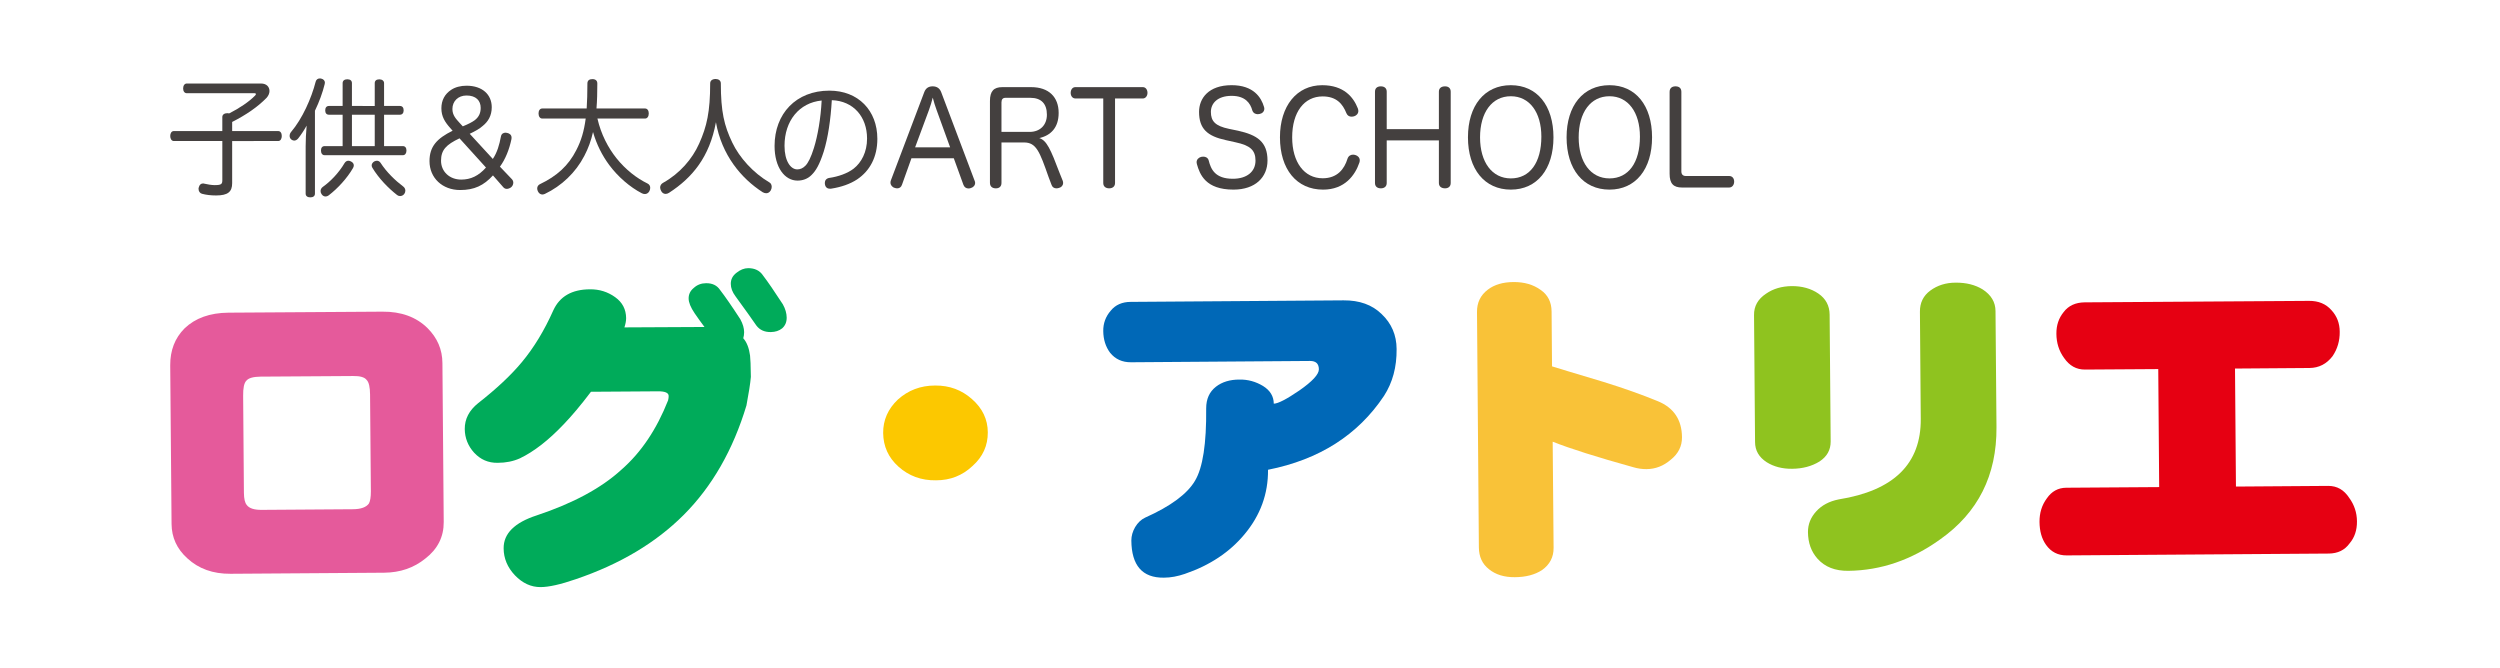 <?xml version="1.0" encoding="utf-8"?>
<!-- Generator: Adobe Illustrator 15.1.0, SVG Export Plug-In  -->
<!DOCTYPE svg PUBLIC "-//W3C//DTD SVG 1.1//EN" "http://www.w3.org/Graphics/SVG/1.1/DTD/svg11.dtd">
<svg version="1.1"
	 xmlns="http://www.w3.org/2000/svg" xmlns:xlink="http://www.w3.org/1999/xlink" xmlns:a="http://ns.adobe.com/AdobeSVGViewerExtensions/3.0/"
	 x="0px" y="0px" width="191px" height="51px" viewBox="-13.005 -5.993 191 51" enable-background="new -13.005 -5.993 191 51"
	 xml:space="preserve">
<defs>
</defs>
<path fill="#44403F" d="M4.732,8.004c0,0.66-0.33,0.936-1.229,0.936c-0.385,0-0.748-0.039-1.078-0.129
	C2.271,8.771,2.164,8.623,2.164,8.438c0-0.041,0-0.08,0.02-0.119c0.047-0.201,0.17-0.295,0.318-0.295c0.029,0,0.061,0,0.086,0.012
	C2.842,8.092,3.148,8.15,3.393,8.15c0.518,0,0.588-0.082,0.588-0.385V4.781H0.275C0.1,4.781,0,4.602,0,4.398
	C0,4.188,0.1,4.02,0.275,4.02H3.98V2.947c0-0.184,0.16-0.293,0.377-0.293c0.055,0,0.104,0.008,0.141,0.02
	C5.285,2.281,6.049,1.756,6.461,1.33c0.057-0.047,0.086-0.096,0.086-0.135S6.508,1.129,6.436,1.129H1.268
	c-0.178,0-0.281-0.152-0.281-0.365c0-0.209,0.104-0.377,0.281-0.377H6.93c0.441,0,0.654,0.266,0.654,0.574
	c0,0.168-0.074,0.352-0.213,0.51C6.689,2.176,5.787,2.789,4.732,3.324V4.02h3.516c0.182,0,0.275,0.168,0.275,0.379
	c0,0.203-0.094,0.383-0.275,0.383H4.732V8.004z"/>
<path fill="#44403F" d="M10.346,5.24c0-0.508,0.029-1.129,0.076-1.633C10.217,3.973,9.98,4.33,9.768,4.594
	C9.682,4.691,9.578,4.748,9.473,4.748c-0.068,0-0.146-0.025-0.221-0.082c-0.094-0.08-0.129-0.18-0.129-0.277
	c0-0.102,0.035-0.211,0.107-0.295c0.863-1.016,1.557-2.574,1.881-3.844C11.152,0.09,11.273,0,11.424,0c0.035,0,0.076,0,0.111,0.012
	c0.178,0.041,0.283,0.158,0.283,0.316c0,0.039-0.01,0.078-0.021,0.121c-0.152,0.627-0.414,1.34-0.74,2.018v6.334
	c0,0.186-0.139,0.285-0.355,0.285c-0.213,0-0.355-0.1-0.355-0.285V5.24 M14.025,6.641c0,0.059-0.018,0.131-0.057,0.199
	c-0.459,0.797-1.188,1.576-1.846,2.08c-0.082,0.066-0.176,0.098-0.258,0.098c-0.115,0-0.221-0.059-0.293-0.168
	c-0.055-0.07-0.084-0.154-0.084-0.246c0-0.117,0.055-0.227,0.156-0.307c0.611-0.43,1.25-1.102,1.676-1.83
	c0.076-0.121,0.18-0.18,0.291-0.18c0.066,0,0.143,0.021,0.207,0.059C13.959,6.418,14.025,6.525,14.025,6.641 M15.625,2.104V0.357
	c0-0.176,0.121-0.289,0.348-0.289c0.213,0,0.365,0.113,0.365,0.289v1.746h1.215c0.176,0,0.281,0.125,0.281,0.336
	c0,0.201-0.105,0.332-0.281,0.332h-1.215v2.4h1.441c0.166,0,0.27,0.123,0.27,0.336c0,0.209-0.104,0.357-0.27,0.357h-5.988
	c-0.172,0-0.273-0.148-0.273-0.357c0-0.213,0.102-0.336,0.273-0.336h1.381v-2.4h-1.049c-0.176,0-0.281-0.117-0.281-0.332
	c0-0.211,0.105-0.336,0.281-0.336h1.049V0.357c0-0.188,0.141-0.293,0.355-0.293c0.227,0,0.355,0.105,0.355,0.293v1.746H15.625
	 M15.625,5.172v-2.4h-1.742v2.4H15.625 M15.793,6.287c0.105,0,0.207,0.059,0.271,0.152c0.459,0.715,1.121,1.354,1.742,1.822
	c0.1,0.072,0.158,0.193,0.158,0.311c0,0.092-0.029,0.176-0.082,0.25c-0.086,0.117-0.209,0.164-0.322,0.164
	c-0.084,0-0.158-0.027-0.223-0.076c-0.682-0.533-1.395-1.264-1.891-2.082c-0.039-0.057-0.055-0.129-0.055-0.188
	c0-0.105,0.066-0.215,0.188-0.295C15.656,6.309,15.725,6.287,15.793,6.287z"/>
<path fill="#44403F" d="M26.107,7.701c0.07,0.076,0.104,0.172,0.104,0.26c0,0.141-0.066,0.27-0.17,0.357
	c-0.094,0.068-0.215,0.119-0.326,0.119c-0.102,0-0.197-0.041-0.271-0.129l-0.787-0.9c-0.703,0.771-1.424,1.117-2.508,1.117
	c-1.348,0-2.34-0.916-2.34-2.209c0-1.121,0.57-1.73,1.766-2.322l-0.184-0.209c-0.402-0.451-0.674-0.875-0.674-1.504
	c0-0.613,0.264-1.096,0.75-1.412c0.305-0.205,0.723-0.314,1.17-0.314c1.213,0,1.928,0.68,1.928,1.646
	c0,0.652-0.283,1.102-0.693,1.43c-0.246,0.219-0.553,0.389-0.99,0.598l1.766,1.922c0.336-0.504,0.5-1.082,0.619-1.717
	c0.039-0.213,0.195-0.291,0.357-0.291c0.033,0,0.08,0.01,0.127,0.021c0.158,0.035,0.328,0.135,0.328,0.359
	c0,0.033,0,0.07-0.008,0.111c-0.162,0.785-0.469,1.555-0.881,2.105L26.107,7.701 M22.102,4.576c-1.012,0.48-1.412,0.883-1.412,1.711
	c0,0.83,0.652,1.441,1.543,1.441c0.73,0,1.328-0.287,1.891-0.92L22.102,4.576 M22.352,3.66c0.414-0.168,0.723-0.326,0.918-0.473
	c0.328-0.256,0.449-0.564,0.449-0.939c0-0.551-0.354-0.945-1.082-0.945c-0.646,0-1.078,0.441-1.078,1.031
	c0,0.477,0.271,0.754,0.561,1.074L22.352,3.66z"/>
<path fill="#44403F" d="M32.639,3.066c0.279,1.211,0.816,2.229,1.459,3.035c0.697,0.869,1.543,1.525,2.361,1.922
	c0.148,0.068,0.213,0.195,0.213,0.334c0,0.092-0.025,0.186-0.072,0.266c-0.076,0.139-0.207,0.209-0.336,0.209
	c-0.074,0-0.162-0.021-0.236-0.061c-0.9-0.463-1.824-1.262-2.488-2.158c-0.533-0.717-0.965-1.564-1.238-2.52
	c-0.146,0.654-0.363,1.248-0.662,1.818c-0.662,1.283-1.75,2.307-3.016,2.91c-0.064,0.027-0.129,0.047-0.186,0.047
	c-0.129,0-0.266-0.068-0.348-0.246c-0.033-0.066-0.053-0.146-0.053-0.217c0-0.137,0.07-0.256,0.201-0.324
	c1.303-0.619,2.184-1.42,2.781-2.594c0.387-0.74,0.598-1.479,0.723-2.422h-3.316c-0.188,0-0.287-0.176-0.287-0.393
	c0-0.207,0.1-0.377,0.287-0.377h3.391c0.035-0.553,0.055-1.182,0.055-1.91c0-0.24,0.158-0.334,0.383-0.334
	c0.236,0,0.375,0.117,0.375,0.334c0,0.689-0.016,1.324-0.064,1.91h3.707c0.188,0,0.287,0.17,0.287,0.377
	c0,0.217-0.1,0.393-0.287,0.393H32.639z"/>
<path fill="#44403F" d="M38.105,8.74c-0.086,0.051-0.166,0.082-0.252,0.082c-0.141,0-0.271-0.074-0.346-0.225
	c-0.049-0.09-0.078-0.182-0.078-0.264c0-0.143,0.078-0.283,0.229-0.361c1.271-0.709,2.225-1.814,2.752-2.994
	c0.586-1.309,0.842-2.424,0.842-4.6c0-0.219,0.176-0.336,0.42-0.336c0.215,0,0.395,0.117,0.395,0.336
	c0,2.154,0.254,3.225,0.869,4.512c0.553,1.162,1.602,2.326,2.844,3.055c0.113,0.059,0.174,0.197,0.174,0.34
	c0,0.092-0.031,0.191-0.08,0.279c-0.094,0.148-0.215,0.207-0.344,0.207c-0.086,0-0.18-0.031-0.262-0.076
	c-1.65-1.059-3.137-2.852-3.576-5.35C41.203,6.012,39.883,7.588,38.105,8.74z"/>
<path fill="#44403F" d="M49.928,5.588C49.6,6.605,49.328,7.049,49,7.373c-0.299,0.307-0.693,0.432-1.074,0.432
	c-0.973,0-1.754-0.996-1.754-2.648c0-2.455,1.631-4.225,4.189-4.225c2.205,0,3.664,1.516,3.664,3.682
	c0,1.389-0.57,2.443-1.541,3.096c-0.545,0.359-1.217,0.588-1.967,0.707c-0.041,0.01-0.074,0.01-0.102,0.01
	c-0.199,0-0.357-0.098-0.395-0.344c-0.008-0.031-0.008-0.066-0.008-0.1c0-0.195,0.117-0.346,0.336-0.383
	c0.684-0.098,1.402-0.346,1.871-0.713c0.586-0.461,1.02-1.258,1.02-2.293c0-1.662-1.039-2.877-2.693-2.934
	C50.459,3.156,50.254,4.533,49.928,5.588 M46.932,5.146c0,1.18,0.477,1.803,0.973,1.803c0.217,0,0.43-0.08,0.629-0.287
	c0.203-0.207,0.42-0.629,0.643-1.348c0.291-0.926,0.525-2.277,0.592-3.627C48.055,1.855,46.932,3.234,46.932,5.146z"/>
<path fill="#44403F" d="M55.908,8.117c-0.064,0.201-0.209,0.279-0.365,0.279c-0.066,0-0.119-0.01-0.188-0.033
	c-0.186-0.045-0.328-0.213-0.328-0.402c0-0.059,0.006-0.105,0.029-0.168l2.545-6.727c0.119-0.336,0.354-0.463,0.646-0.463
	c0.297,0,0.541,0.127,0.662,0.463l2.547,6.748c0.027,0.059,0.039,0.109,0.039,0.168c0,0.197-0.15,0.346-0.338,0.395
	c-0.055,0.02-0.113,0.029-0.168,0.029c-0.17,0-0.316-0.088-0.387-0.275l-0.738-2.035h-3.234L55.908,8.117 M59.584,5.262
	l-1.039-2.867c-0.104-0.281-0.203-0.6-0.287-0.93c-0.086,0.33-0.178,0.648-0.289,0.943L56.91,5.262H59.584z"/>
<path fill="#44403F" d="M68.186,7.814c0.021,0.059,0.031,0.109,0.031,0.168c0,0.188-0.125,0.336-0.314,0.381
	c-0.064,0.023-0.137,0.033-0.203,0.033c-0.158,0-0.301-0.078-0.363-0.254L67.098,7.51c-0.674-1.922-0.932-2.619-1.865-2.619h-1.725
	v3.092c0,0.279-0.176,0.414-0.43,0.414c-0.262,0-0.451-0.135-0.451-0.424V1.727c0-0.758,0.291-1.063,0.951-1.063h2.193
	c1.355,0,2.105,0.758,2.105,1.969c0,1.131-0.605,1.723-1.479,1.924c0.561,0.176,0.861,0.836,1.557,2.68L68.186,7.814 M65.66,4.084
	c0.795,0,1.318-0.523,1.318-1.313c0-0.836-0.428-1.291-1.266-1.291h-1.896c-0.199,0-0.309,0.109-0.309,0.346v2.258H65.66z"/>
<path fill="#44403F" d="M69.16,1.531c-0.234,0-0.365-0.201-0.365-0.428c0-0.234,0.131-0.439,0.354-0.439h5.16
	c0.223,0,0.354,0.205,0.354,0.439c0,0.227-0.143,0.428-0.354,0.428h-2.125V7.99c0,0.271-0.195,0.406-0.449,0.406
	c-0.256,0-0.451-0.135-0.451-0.406V1.531H69.16z"/>
<path fill="#44403F" d="M81.58,3.994c1.461,0.326,2.252,0.844,2.252,2.275c0,1.271-0.924,2.225-2.6,2.225
	c-2.133,0-2.574-1.16-2.797-1.959c-0.008-0.051-0.02-0.096-0.02-0.131c0-0.215,0.158-0.361,0.355-0.414
	c0.055-0.01,0.104-0.016,0.16-0.016c0.178,0,0.355,0.088,0.41,0.295c0.166,0.66,0.479,1.396,1.846,1.396
	c1.064,0,1.729-0.539,1.729-1.385c0-0.811-0.42-1.164-1.52-1.4l-0.754-0.168c-1.404-0.305-2.039-0.863-2.039-2.158
	c0-1.035,0.727-2.039,2.488-2.039c1.684,0,2.266,0.949,2.473,1.656c0.016,0.049,0.025,0.1,0.025,0.145
	c0,0.209-0.156,0.357-0.346,0.395c-0.047,0.008-0.102,0.021-0.154,0.021c-0.174,0-0.34-0.078-0.416-0.285
	c-0.15-0.563-0.545-1.117-1.582-1.117c-1.082,0-1.584,0.576-1.584,1.225c0,0.713,0.332,1.076,1.379,1.295L81.58,3.994z"/>
<path fill="#44403F" d="M90.733,2.287c0.027,0.072,0.039,0.141,0.039,0.199c0,0.209-0.152,0.344-0.293,0.393
	C90.405,2.91,90.334,2.92,90.254,2.92c-0.158,0-0.309-0.066-0.391-0.258c-0.281-0.705-0.75-1.289-1.818-1.289
	c-1.402,0-2.328,1.189-2.328,3.129c0,1.902,0.926,3.125,2.328,3.125c1.125,0,1.658-0.707,1.9-1.496
	c0.074-0.219,0.244-0.309,0.426-0.309c0.053,0,0.119,0.012,0.186,0.033c0.154,0.041,0.324,0.188,0.324,0.393
	c0,0.061-0.008,0.109-0.025,0.17c-0.328,0.973-1.117,2.076-2.779,2.076c-2.014,0-3.293-1.545-3.293-3.996
	c0-2.395,1.279-3.982,3.229-3.982C89.655,0.516,90.395,1.422,90.733,2.287z"/>
<path fill="#44403F" d="M96.926,1.01c0-0.279,0.201-0.406,0.471-0.406c0.244,0,0.432,0.127,0.432,0.406v6.98
	c0,0.271-0.188,0.406-0.432,0.406c-0.27,0-0.471-0.135-0.471-0.406V4.732H92.94V7.99c0,0.271-0.193,0.406-0.447,0.406
	c-0.264,0-0.449-0.135-0.449-0.406V1.01c0-0.279,0.186-0.406,0.449-0.406c0.254,0,0.447,0.127,0.447,0.406v2.863h3.986V1.01z"/>
<path fill="#44403F" d="M105.68,4.502c0,2.428-1.252,3.992-3.258,3.992c-2.002,0-3.275-1.557-3.275-3.996
	c0-2.418,1.262-3.982,3.275-3.982C104.428,0.516,105.68,2.07,105.68,4.502 M100.071,4.502c0,1.902,0.922,3.135,2.352,3.135
	c1.461,0,2.332-1.211,2.332-3.189c0-1.867-0.908-3.088-2.332-3.088C100.975,1.359,100.071,2.607,100.071,4.502z"/>
<path fill="#44403F" d="M113.213,4.502c0,2.428-1.254,3.992-3.254,3.992c-2.008,0-3.277-1.557-3.277-3.996
	c0-2.418,1.262-3.982,3.277-3.982C111.959,0.516,113.213,2.07,113.213,4.502 M107.606,4.502c0,1.902,0.92,3.135,2.354,3.135
	c1.457,0,2.326-1.211,2.326-3.189c0-1.867-0.906-3.088-2.326-3.088C108.506,1.359,107.606,2.607,107.606,4.502z"/>
<path fill="#44403F" d="M114.553,1.027c0-0.297,0.195-0.424,0.449-0.424c0.262,0,0.449,0.127,0.449,0.416v6.084
	c0,0.23,0.123,0.35,0.34,0.35h3.309c0.246,0,0.385,0.184,0.385,0.43c0,0.234-0.139,0.451-0.385,0.451h-3.594
	c-0.662,0-0.953-0.299-0.953-1.051V1.027z"/>
<path fill="#E55A9B" d="M15.182,32.471c-0.196,0.283-0.607,0.438-1.221,0.441l-6.968,0.049c-0.585,0.006-0.962-0.121-1.146-0.373
	c-0.145-0.174-0.211-0.479-0.217-0.92l-0.059-7.426C5.564,23.666,5.641,23.273,5.81,23.1c0.173-0.215,0.537-0.311,1.096-0.318
	l7.075-0.047c0.526-0.008,0.869,0.092,1.027,0.301c0.174,0.174,0.256,0.563,0.26,1.113l0.062,7.396
	C15.331,31.984,15.278,32.295,15.182,32.471 M20.796,21.748c-0.006-1.045-0.391-1.926-1.139-2.674
	c-0.859-0.846-2.01-1.27-3.45-1.256L4.446,17.895c-1.423,0.014-2.534,0.416-3.35,1.199C0.353,19.84-0.004,20.775,0,21.916
	l0.102,12.115c0.008,1.035,0.405,1.914,1.213,2.639c0.858,0.789,1.946,1.184,3.293,1.174l11.738-0.082
	c1.222-0.012,2.271-0.369,3.153-1.088c0.945-0.732,1.405-1.67,1.396-2.791L20.796,21.748z"/>
<path fill="#00AB5A" d="M47.098,18.27c0.003,0.346-0.114,0.619-0.349,0.824c-0.235,0.188-0.521,0.277-0.864,0.283
	c-0.479,0.006-0.844-0.158-1.104-0.5c-0.289-0.422-0.819-1.168-1.592-2.229c-0.242-0.322-0.36-0.639-0.361-0.949
	c-0.004-0.342,0.136-0.619,0.422-0.842c0.293-0.238,0.597-0.361,0.91-0.363c0.497,0,0.878,0.182,1.127,0.555
	c0.363,0.473,0.867,1.205,1.52,2.211C47,17.609,47.094,17.945,47.098,18.27 M44.361,22.801c-0.042,0.512-0.161,1.232-0.337,2.18
	c-1.024,3.402-2.626,6.193-4.798,8.369c-2.127,2.127-4.87,3.762-8.238,4.906c-1.161,0.402-2.057,0.602-2.692,0.605
	c-0.729,0.004-1.382-0.297-1.966-0.906c-0.569-0.604-0.854-1.293-0.857-2.055c-0.01-1.131,0.835-1.967,2.528-2.518
	c2.776-0.924,4.928-2.082,6.464-3.486c1.517-1.322,2.7-3.092,3.574-5.307c0.03-0.127,0.044-0.232,0.042-0.334
	c-0.005-0.238-0.276-0.355-0.814-0.352l-5.122,0.035c-0.786,1.041-1.486,1.865-2.084,2.486c-1.15,1.211-2.265,2.082-3.35,2.602
	c-0.505,0.225-1.068,0.34-1.696,0.34c-0.716,0.01-1.303-0.246-1.795-0.771c-0.472-0.521-0.709-1.129-0.717-1.805
	c-0.007-0.77,0.334-1.428,1.021-1.98c1.421-1.111,2.53-2.158,3.334-3.127c0.91-1.088,1.719-2.414,2.412-3.969
	c0.485-1.057,1.414-1.598,2.795-1.604c0.723-0.008,1.366,0.195,1.931,0.602c0.555,0.398,0.828,0.928,0.836,1.598
	c0,0.215-0.048,0.455-0.131,0.709l6.117-0.031c-0.257-0.346-0.508-0.688-0.751-1.045c-0.312-0.463-0.46-0.836-0.46-1.131
	c-0.004-0.309,0.119-0.588,0.399-0.813c0.257-0.238,0.579-0.355,0.933-0.355c0.479-0.006,0.836,0.164,1.075,0.523
	c0.378,0.49,0.895,1.234,1.542,2.23c0.195,0.357,0.291,0.688,0.291,0.992c0,0.164-0.027,0.324-0.066,0.461
	c0.272,0.305,0.441,0.746,0.519,1.324C44.326,21.4,44.353,21.939,44.361,22.801z"/>
<path fill="#FCC800" d="M62.463,27.037c0.005,1.014-0.378,1.871-1.175,2.578c-0.761,0.717-1.685,1.088-2.782,1.088
	c-1.133,0.018-2.081-0.34-2.869-1.045c-0.771-0.693-1.156-1.547-1.169-2.572c-0.006-0.982,0.368-1.836,1.124-2.553
	c0.782-0.701,1.722-1.072,2.852-1.072c1.095-0.008,2.027,0.342,2.806,1.033C62.053,25.197,62.459,26.049,62.463,27.037z"/>
<path fill="#0068B7" d="M93.696,20.67c0.014,1.385-0.307,2.563-0.963,3.582c-1.992,2.99-4.951,4.869-8.861,5.645
	c0.016,1.84-0.585,3.482-1.798,4.932c-1.127,1.355-2.639,2.369-4.559,3.023c-0.539,0.184-1.073,0.289-1.603,0.289
	c-1.646,0.021-2.468-0.938-2.482-2.842c0-0.338,0.093-0.68,0.288-1.018c0.206-0.344,0.457-0.58,0.766-0.727
	c1.958-0.875,3.226-1.818,3.813-2.824c0.593-0.992,0.875-2.832,0.85-5.521c0-0.715,0.24-1.26,0.75-1.66
	c0.467-0.361,1.066-0.543,1.78-0.543c0.663-0.014,1.267,0.16,1.813,0.49c0.543,0.336,0.819,0.791,0.821,1.352
	c0.322-0.002,0.977-0.34,1.957-1.01c0.99-0.691,1.49-1.229,1.49-1.617c-0.006-0.432-0.232-0.637-0.67-0.637l-13.671,0.1
	c-0.681,0.008-1.213-0.236-1.612-0.729c-0.339-0.453-0.515-1.012-0.521-1.652c-0.009-0.596,0.187-1.119,0.575-1.564
	c0.361-0.445,0.877-0.666,1.521-0.668l16.266-0.117c1.211-0.008,2.18,0.336,2.908,1.049C93.305,18.715,93.69,19.604,93.696,20.67z"
	/>
<path fill="#F9C238" d="M115.499,27.406c0.008,0.695-0.287,1.268-0.855,1.721c-0.557,0.48-1.172,0.715-1.852,0.721
	c-0.326,0.002-0.664-0.041-1.02-0.148c-2.787-0.775-4.842-1.424-6.152-1.949l0.07,8.115c0.004,0.709-0.291,1.271-0.885,1.695
	c-0.541,0.354-1.236,0.539-2.078,0.543c-0.801,0.006-1.451-0.189-1.969-0.604c-0.518-0.408-0.77-0.953-0.777-1.67l-0.143-17.98
	c-0.008-0.719,0.266-1.289,0.828-1.715c0.504-0.385,1.16-0.572,1.945-0.58c0.836-0.008,1.531,0.195,2.096,0.604
	c0.551,0.383,0.826,0.936,0.83,1.65l0.033,4.188c0.311,0.094,1.615,0.5,3.934,1.188c1.584,0.492,2.961,0.984,4.166,1.48
	C114.87,25.162,115.487,26.078,115.499,27.406z"/>
<path fill="#8FC31F" d="M139.526,26.645c0.027,3.678-1.408,6.531-4.313,8.578c-2.18,1.563-4.508,2.367-7.006,2.395
	c-1.006,0.012-1.791-0.295-2.354-0.926c-0.482-0.543-0.721-1.207-0.73-2.035c-0.002-0.592,0.207-1.121,0.635-1.586
	c0.416-0.459,0.986-0.764,1.715-0.91c4.209-0.672,6.297-2.723,6.268-6.156l-0.064-8.186c-0.006-0.682,0.262-1.223,0.797-1.615
	c0.539-0.395,1.182-0.602,1.928-0.602c0.818-0.008,1.502,0.168,2.068,0.516c0.652,0.424,0.979,0.977,0.982,1.658L139.526,26.645
	 M126.858,27.734c0.004,0.648-0.279,1.156-0.859,1.535c-0.594,0.363-1.287,0.545-2.078,0.553c-0.764,0.01-1.412-0.164-1.947-0.5
	c-0.596-0.385-0.891-0.895-0.893-1.543l-0.078-9.697c-0.01-0.68,0.295-1.225,0.918-1.637c0.549-0.381,1.197-0.57,1.963-0.58
	c0.779-0.004,1.467,0.182,2.037,0.572c0.563,0.387,0.85,0.922,0.857,1.607L126.858,27.734z"/>
<path fill="#E60012" d="M167.067,33.832c0.008,0.682-0.184,1.242-0.563,1.688c-0.373,0.518-0.902,0.771-1.586,0.779l-20.023,0.141
	c-0.674,0.006-1.199-0.268-1.578-0.799c-0.338-0.477-0.496-1.051-0.504-1.764c-0.002-0.672,0.17-1.266,0.559-1.793
	c0.371-0.539,0.863-0.807,1.48-0.814l7.104-0.049l-0.07-9.016l-5.592,0.037c-0.666,0.006-1.195-0.293-1.604-0.887
	c-0.389-0.533-0.582-1.154-0.586-1.846c-0.006-0.648,0.178-1.199,0.555-1.66c0.369-0.49,0.908-0.732,1.596-0.742l17.145-0.113
	c0.725-0.006,1.295,0.229,1.723,0.715c0.416,0.455,0.625,0.996,0.627,1.648c0.008,0.693-0.178,1.318-0.545,1.859
	c-0.453,0.592-1.039,0.9-1.764,0.906l-5.691,0.043l0.072,9.016l7.053-0.051c0.672-0.002,1.201,0.301,1.604,0.92
	C166.86,32.572,167.061,33.172,167.067,33.832z"/>
</svg>
